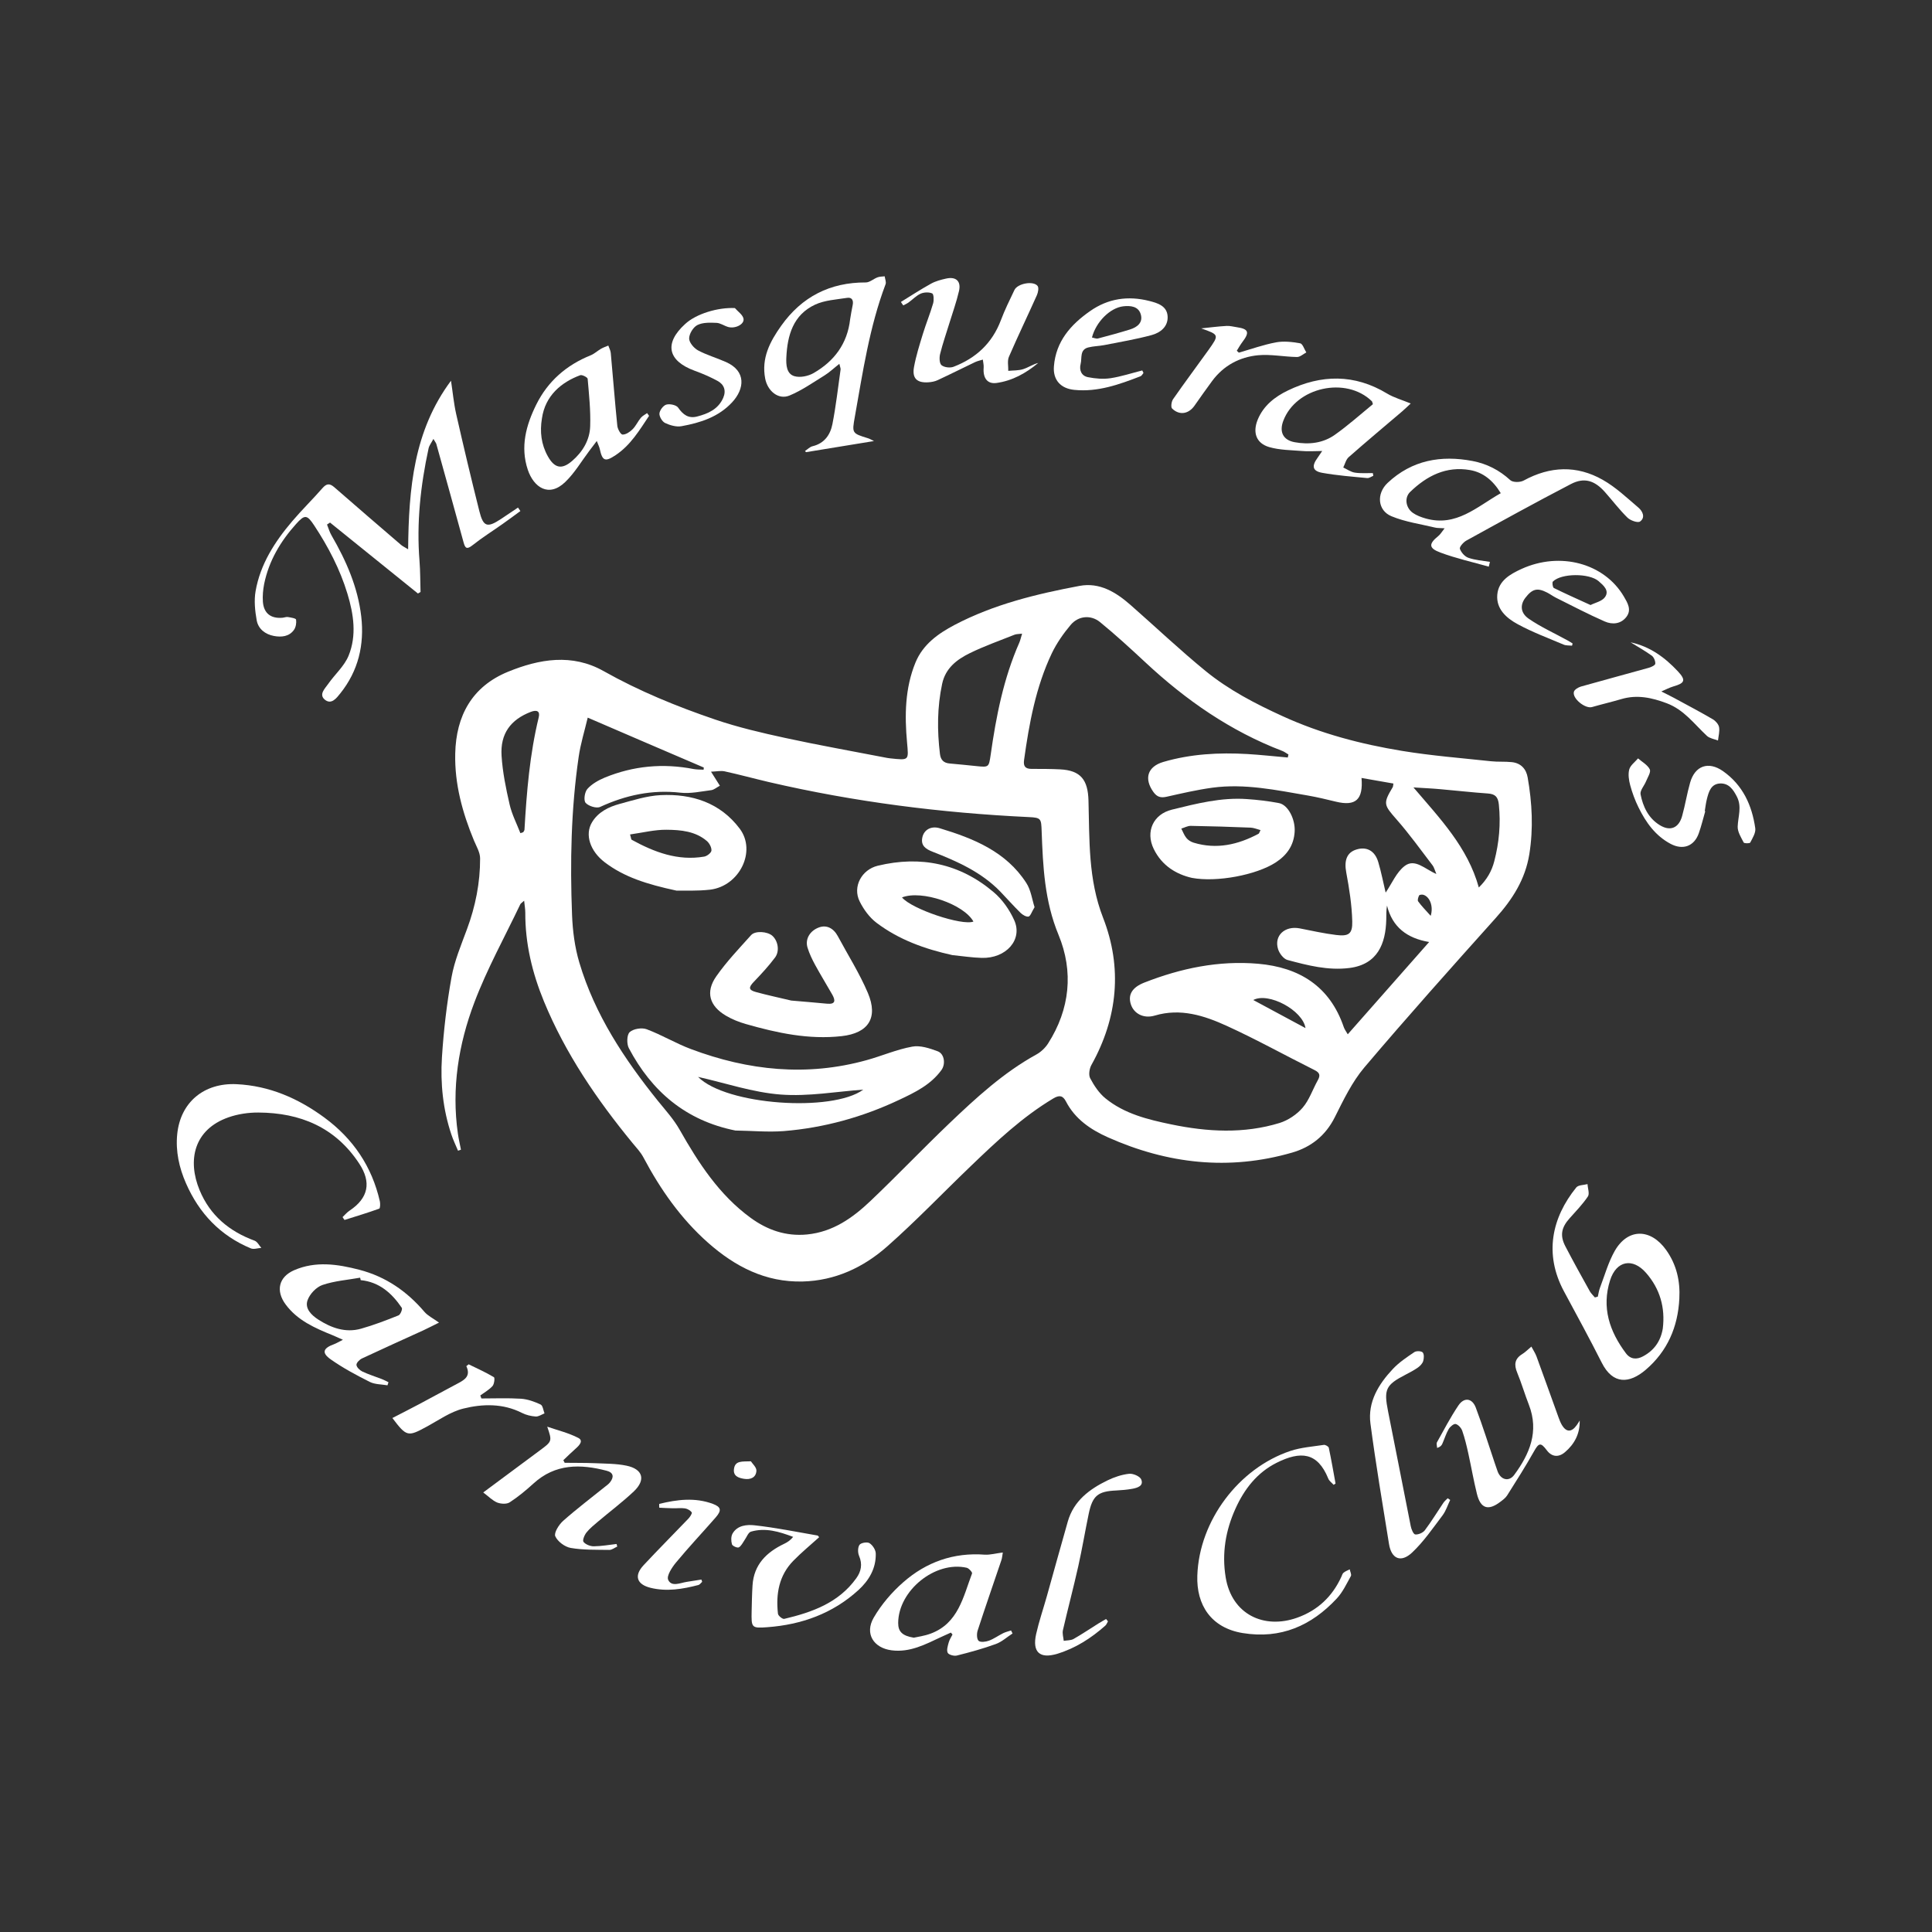 <?xml version="1.0" encoding="utf-8"?>
<!-- Generator: Adobe Illustrator 24.0.3, SVG Export Plug-In . SVG Version: 6.00 Build 0)  -->
<svg version="1.1" id="Layer_1" xmlns="http://www.w3.org/2000/svg" xmlns:xlink="http://www.w3.org/1999/xlink" x="0px" y="0px"
	 viewBox="0 0 283.46 283.46" style="enable-background:new 0 0 283.46 283.46;" xml:space="preserve">
<rect x="0" y="0" width="283.46" height="283.46" fill="#333333" stroke="none"/>
<style type="text/css">
	.st0{fill:#FFFFFF;}
</style>
<path class="st0" d="M76.9,132.15c-0.37,0.34-0.51,0.41-0.56,0.52c-2.28,4.79-4.87,9.46-6.74,14.4c-2.33,6.15-3.37,12.61-2.42,19.25
	c0.11,0.79,0.3,1.57,0.45,2.36c-0.14,0.05-0.29,0.1-0.43,0.15c-0.33-0.79-0.71-1.57-0.98-2.39c-1.23-3.67-1.62-7.49-1.38-11.3
	c0.25-3.94,0.71-7.89,1.41-11.78c0.43-2.4,1.41-4.71,2.26-7.02c1.25-3.36,1.94-6.83,1.93-10.4c0-0.87-0.54-1.76-0.9-2.62
	c-1.69-4.08-2.85-8.29-2.75-12.75c0.12-5.56,2.47-9.85,7.74-12.01c4.6-1.88,9.4-2.71,14.03-0.1c5.22,2.94,10.73,5.19,16.37,7.11
	c3.35,1.14,6.82,1.95,10.28,2.7c4.96,1.08,9.97,1.96,14.95,2.93c0.14,0.03,0.28,0.05,0.42,0.06c2.84,0.3,2.74,0.34,2.5-2.35
	c-0.36-3.94-0.31-7.94,1.24-11.71c1.09-2.65,3.32-4.24,5.73-5.51c5.75-3.02,12.01-4.54,18.34-5.73c2.93-0.55,5.34,0.92,7.47,2.79
	c3.68,3.23,7.23,6.6,11.01,9.69c3.4,2.78,7.29,4.8,11.3,6.63c5.61,2.57,11.51,4.11,17.54,5.1c4.32,0.71,8.7,1.05,13.05,1.52
	c1.01,0.11,2.04,0.02,3.06,0.13c1.33,0.14,2.11,1.01,2.32,2.26c0.65,3.73,0.85,7.46,0.24,11.25c-0.6,3.71-2.48,6.63-4.93,9.36
	c-6.5,7.25-12.99,14.51-19.28,21.93c-1.8,2.13-3.06,4.77-4.33,7.3c-1.36,2.71-3.5,4.39-6.27,5.19c-9.27,2.68-18.28,1.65-27.01-2.24
	c-2.53-1.13-4.82-2.67-6.16-5.26c-0.46-0.89-0.98-0.98-1.89-0.43c-4.52,2.71-8.31,6.29-12.08,9.91c-4.1,3.93-8.03,8.05-12.28,11.8
	c-3.48,3.07-7.62,5.01-12.4,5.13c-5.45,0.13-9.91-2.19-13.88-5.7c-3.99-3.54-6.99-7.83-9.47-12.51c-0.41-0.77-1.03-1.43-1.59-2.1
	c-5.23-6.37-9.84-13.11-13-20.78c-1.72-4.18-2.76-8.49-2.74-13.03C77.07,133.41,76.98,132.92,76.9,132.15z M86.23,105.29
	c-0.45,1.91-1.05,3.82-1.33,5.77c-1.12,7.69-1.27,15.43-0.97,23.17c0.09,2.35,0.4,4.75,1.07,7c2.27,7.63,6.59,14.15,11.53,20.29
	c1.11,1.37,2.32,2.7,3.18,4.22c2.78,4.9,5.81,9.58,10.44,12.95c2.43,1.77,5.15,2.73,8.25,2.43c3.81-0.37,6.71-2.44,9.33-4.93
	c3.91-3.72,7.64-7.63,11.54-11.36c3.94-3.76,7.96-7.46,12.79-10.12c0.67-0.37,1.3-0.97,1.71-1.61c3.22-5.04,3.76-10.56,1.54-15.93
	c-2.06-4.97-2.29-10.04-2.48-15.19c-0.07-1.85-0.05-2.02-1.9-2.1c-12.85-0.61-25.56-2.22-38.09-5.13c-2.18-0.51-4.33-1.1-6.52-1.58
	c-0.56-0.12-1.17,0.02-2,0.05c0.55,0.87,0.89,1.41,1.3,2.06c-0.48,0.25-0.86,0.6-1.27,0.65c-1.5,0.19-3.05,0.54-4.53,0.37
	c-4.16-0.47-8.01,0.36-11.77,2.09c-0.54,0.25-1.71-0.12-2.13-0.6c-0.32-0.37-0.14-1.59,0.26-2.04c0.65-0.73,1.61-1.27,2.54-1.66
	c4.21-1.73,8.56-2.13,13.04-1.26c0.48,0.09,0.98,0.07,1.47,0.1c0.01-0.11,0.02-0.21,0.03-0.32
	C97.69,110.23,92.12,107.83,86.23,105.29z M188.94,111.14c0.03-0.15,0.07-0.29,0.1-0.44c-0.31-0.18-0.59-0.41-0.92-0.53
	c-7.6-2.91-14.13-7.45-20.05-12.97c-2.18-2.03-4.38-4.05-6.68-5.93c-1.35-1.1-3.18-0.92-4.3,0.41c-1.07,1.27-2.05,2.68-2.77,4.17
	c-2.35,4.95-3.32,10.27-4.07,15.65c-0.13,0.93,0.18,1.31,1.1,1.31c1.4,0,2.8,0,4.19,0.07c3.03,0.15,4.08,1.55,4.16,4.58
	c0.16,5.78-0.06,11.54,2.14,17.19c2.85,7.31,2.17,14.65-1.71,21.6c-0.3,0.54-0.44,1.46-0.18,1.95c0.57,1.08,1.3,2.18,2.23,2.94
	c2.79,2.28,6.24,3.12,9.67,3.83c5.3,1.1,10.64,1.4,15.89-0.21c1.25-0.39,2.53-1.25,3.38-2.24c0.98-1.14,1.47-2.68,2.22-4.02
	c0.41-0.73,0.3-1.12-0.49-1.51c-4.29-2.14-8.49-4.48-12.85-6.47c-3.31-1.51-6.78-2.64-10.56-1.52c-1.67,0.5-3.1-0.3-3.53-1.67
	c-0.43-1.37,0.17-2.46,1.99-3.17c5.36-2.1,10.91-3.26,16.69-2.76c6.04,0.53,10.51,3.29,12.56,9.28c0.11,0.33,0.33,0.62,0.59,1.07
	c4-4.53,7.88-8.94,11.94-13.54c-3.24-0.55-5.39-2.17-6.18-5.34c-0.13,0.75-0.09,1.4-0.11,2.04c-0.08,3.54-1.27,6.58-5.39,7.11
	c-3.15,0.4-6.13-0.38-9.09-1.17c-0.58-0.15-1.19-0.95-1.39-1.58c-0.63-1.99,0.99-3.48,3.17-3.06c1.78,0.35,3.56,0.75,5.36,0.97
	c1.83,0.22,2.4-0.15,2.35-2.01c-0.06-2.4-0.44-4.8-0.88-7.16c-0.33-1.75,0.07-2.95,1.52-3.38c1.49-0.45,2.69,0.2,3.18,1.86
	c0.44,1.48,0.73,3.01,1.08,4.47c0.92-1.34,1.57-2.96,2.77-3.89c1.51-1.18,2.97,0.43,4.67,1.16c-0.26-0.62-0.34-0.99-0.55-1.26
	c-1.73-2.26-3.39-4.58-5.26-6.71c-1.91-2.18-2.04-2.35-0.59-4.77c0.06-0.11,0.05-0.26,0.1-0.53c-1.57-0.28-3.1-0.55-4.68-0.82
	c0.27,3.2-0.87,4.18-3.76,3.48c-1.36-0.33-2.72-0.66-4.1-0.9c-4.64-0.8-9.28-1.79-14.03-1.15c-2.26,0.31-4.49,0.83-6.72,1.33
	c-0.85,0.19-1.39,0.03-1.91-0.68c-1.42-1.96-0.9-3.74,1.44-4.43c4.03-1.18,8.17-1.4,12.34-1.16
	C185,110.75,186.97,110.97,188.94,111.14z M149.96,92.97c-0.5,0.07-0.82,0.04-1.1,0.15c-2.2,0.88-4.45,1.67-6.57,2.71
	c-1.9,0.93-3.57,2.2-4.06,4.5c-0.73,3.42-0.74,6.85-0.32,10.3c0.11,0.88,0.56,1.32,1.44,1.39c1.3,0.11,2.6,0.25,3.9,0.38
	c1.83,0.19,1.83,0.18,2.1-1.65c0.8-5.65,1.89-11.22,4.21-16.48C149.71,93.92,149.79,93.52,149.96,92.97z M207.38,115.53
	c3.93,4.61,7.95,8.77,9.59,14.68c1.19-1.16,1.9-2.41,2.27-3.86c0.71-2.73,0.96-5.48,0.67-8.31c-0.12-1.12-0.52-1.54-1.61-1.62
	c-2.32-0.16-4.64-0.43-6.96-0.63C210.15,115.68,208.96,115.63,207.38,115.53z M76.35,122.24c0.14-0.05,0.28-0.09,0.42-0.14
	c0.06-0.12,0.17-0.24,0.18-0.36c0.32-5.54,0.77-11.07,2.09-16.49c0.23-0.94-0.3-1.13-1.15-0.81c-2.97,1.14-4.51,3.2-4.3,6.46
	c0.15,2.39,0.64,4.78,1.18,7.13C75.1,119.48,75.81,120.84,76.35,122.24z M191.54,150.84c-0.4-2.62-5.44-5.31-7.66-4.12
	C186.45,148.11,188.93,149.44,191.54,150.84z M209.91,134.37c0.44-1.45-0.17-2.83-1.09-3.09c-0.19-0.05-0.55-0.01-0.61,0.1
	c-0.13,0.26-0.27,0.7-0.14,0.87C208.56,132.93,209.16,133.53,209.91,134.37z"/>
<path class="st0" d="M59.88,80.59c0.09-8.93,0.82-17.39,6.29-24.73c0.25,1.63,0.4,3.28,0.76,4.89c1.08,4.76,2.21,9.51,3.4,14.25
	c0.58,2.32,1.17,2.47,3.18,1.14c0.83-0.55,1.66-1.11,2.49-1.67c0.12,0.17,0.23,0.34,0.35,0.51c-0.87,0.63-1.72,1.28-2.6,1.89
	c-1.48,1.05-3.02,2.01-4.44,3.14c-0.85,0.67-1.07,0.39-1.3-0.45c-1.32-4.81-2.65-9.61-3.99-14.41c-0.04-0.16-0.17-0.3-0.43-0.75
	c-0.32,0.6-0.62,0.97-0.71,1.39c-1.18,5.44-1.78,10.94-1.33,16.52c0.12,1.51,0.1,3.02,0.15,4.54c-0.13,0.08-0.25,0.15-0.38,0.23
	c-4.3-3.47-8.6-6.94-12.9-10.41c-0.15,0.1-0.29,0.2-0.44,0.29c0.22,0.55,0.38,1.13,0.68,1.63c2.14,3.7,3.84,7.56,4.34,11.85
	c0.48,4.17-0.43,7.99-3.07,11.29c-0.53,0.66-1.31,1.74-2.29,0.91c-0.89-0.76,0.04-1.62,0.52-2.31c0.98-1.4,2.37-2.61,2.99-4.14
	c1.2-2.96,0.74-6.06-0.17-9.06c-1.09-3.6-2.81-6.89-4.87-10.02c-1.07-1.62-1.4-1.65-2.68-0.22c-2.28,2.54-3.98,5.4-4.67,8.77
	c-0.17,0.86-0.25,1.76-0.19,2.63c0.13,1.69,1.15,2.48,2.84,2.35c0.28-0.02,0.56-0.15,0.83-0.11c0.43,0.07,1.18,0.19,1.2,0.38
	c0.07,0.49-0.03,1.12-0.32,1.52c-0.71,0.98-1.83,1.08-2.92,0.88c-1.29-0.24-2.31-1.03-2.54-2.31c-0.25-1.39-0.4-2.89-0.16-4.27
	c0.69-3.95,2.81-7.24,5.37-10.25c1.42-1.67,2.99-3.2,4.43-4.85c0.59-0.67,1.03-0.76,1.73-0.16c3.26,2.85,6.55,5.67,9.83,8.49
	C59.1,80.16,59.39,80.29,59.88,80.59z"/>
<path class="st0" d="M234.43,190.24c0.1-0.44,0.16-0.89,0.32-1.31c0.69-1.82,1.22-3.74,2.17-5.41c1.92-3.34,5.26-3.31,7.53-0.13
	c1.54,2.16,2.08,4.57,1.94,7.15c-0.21,4.14-1.74,7.71-4.94,10.44c-2.37,2.02-4.8,2.22-6.45-1.06c-1.78-3.53-3.68-7-5.55-10.48
	c-2.92-5.46-1.78-10.77,1.82-15.22c0.3-0.37,1.09-0.34,1.65-0.49c0.03,0.62,0.33,1.41,0.05,1.82c-0.77,1.15-1.76,2.16-2.69,3.21
	c-1.2,1.34-1.43,2.51-0.62,4.08c1.16,2.23,2.38,4.43,3.6,6.62c0.19,0.33,0.49,0.6,0.74,0.9
	C234.15,190.31,234.29,190.28,234.43,190.24z M243.96,194.94c0.38-3.07-0.4-5.83-2.44-8.17c-1.99-2.29-4.38-1.8-5.29,1.07
	c-1.27,4-0.08,7.51,2.33,10.72c0.67,0.89,1.58,0.94,2.5,0.44C242.68,198.14,243.65,196.78,243.96,194.94z"/>
<path class="st0" d="M218.43,83.14c-2.37-0.67-4.79-1.21-7.1-2.07c-1.75-0.65-1.72-1.28-0.3-2.43c0.29-0.23,0.49-0.58,0.92-1.13
	c-0.69-0.05-1.04-0.02-1.38-0.1c-2.15-0.52-4.4-0.83-6.42-1.67c-2.03-0.84-2.24-3.31-0.56-4.89c3.55-3.34,7.83-4.1,12.47-3.21
	c2.09,0.4,3.93,1.34,5.53,2.81c0.38,0.35,1.46,0.34,1.97,0.05c3.87-2.11,7.78-2.26,11.59-0.1c1.91,1.08,3.56,2.65,5.25,4.09
	c0.61,0.52,1.04,1.45,0.22,2.03c-0.34,0.23-1.41-0.15-1.84-0.57c-1.19-1.17-2.21-2.52-3.32-3.77c-1.51-1.7-3.04-2.17-4.98-1.16
	c-5.16,2.68-10.25,5.49-15.35,8.3c-0.43,0.24-1.03,0.93-0.94,1.2c0.19,0.54,0.72,1.14,1.25,1.32c1,0.35,2.1,0.42,3.16,0.6
	C218.55,82.68,218.49,82.91,218.43,83.14z M220.19,72.36c-1.17-1.93-2.64-3.06-4.49-3.39c-3.53-0.62-6.36,0.85-8.8,3.2
	c-0.88,0.85-0.66,2.32,0.38,3.07c0.55,0.39,1.23,0.64,1.89,0.83C213.66,77.34,216.68,74.35,220.19,72.36z"/>
<path class="st0" d="M128.23,64.71c-3.48,0.57-6.73,1.1-9.97,1.63c-0.05-0.06-0.1-0.11-0.15-0.17c0.37-0.24,0.71-0.61,1.11-0.7
	c1.74-0.42,2.6-1.68,2.91-3.24c0.52-2.65,0.82-5.34,1.2-8.02c0.02-0.16-0.07-0.34-0.18-0.83c-0.83,0.65-1.45,1.25-2.16,1.69
	c-1.69,1.04-3.34,2.21-5.15,2.96c-1.64,0.68-3.22-0.67-3.57-2.47c-0.59-3.03,0.71-5.46,2.35-7.77c3.02-4.25,7.16-6.37,12.41-6.35
	c0.57,0,1.13-0.53,1.72-0.75c0.32-0.12,0.7-0.11,1.05-0.15c0.05,0.39,0.25,0.84,0.13,1.16c-2.37,6.28-3.34,12.89-4.51,19.45
	c-0.43,2.42-0.43,2.42,1.93,3.15C127.6,64.37,127.83,64.52,128.23,64.71z M124.73,46.84c0.12-0.69,0.22-1.38,0.37-2.06
	c0.15-0.7-0.09-1.19-0.81-1.08c-1.59,0.25-3.29,0.34-4.71,1c-3.21,1.5-4.06,4.49-4.21,7.76c-0.05,1.09,0.03,2.39,1.18,2.73
	c0.84,0.25,2.04,0,2.83-0.46C122.4,52.99,124.33,50.42,124.73,46.84z"/>
<path class="st0" d="M50.26,178.57c0.34-0.32,0.64-0.69,1.03-0.95c2.75-1.83,3.24-4.14,1.4-6.92c-3.5-5.31-8.64-7.44-14.78-7.47
	c-1.46-0.01-3.01,0.22-4.38,0.7c-5.11,1.79-6.05,6.32-4.25,10.68c1.54,3.72,4.35,6.05,8.07,7.42c0.41,0.15,0.67,0.7,0.99,1.06
	c-0.52,0.03-1.11,0.25-1.54,0.07c-4.47-1.86-7.58-5.13-9.51-9.54c-1.01-2.29-1.54-4.72-1.29-7.21c0.47-4.7,3.94-7.56,8.7-7.34
	c4.83,0.23,9.05,2.08,12.88,4.89c4.21,3.09,6.98,7.17,8.15,12.29c0.08,0.35,0.05,1.03-0.09,1.08c-1.68,0.61-3.39,1.12-5.09,1.66
	C50.44,178.85,50.35,178.71,50.26,178.57z"/>
<path class="st0" d="M56.85,203.25c-0.87-0.15-1.83-0.12-2.58-0.49c-1.97-0.99-3.94-2.04-5.74-3.31c-1.38-0.97-1.14-1.65,0.5-2.24
	c0.32-0.12,0.62-0.31,1.28-0.64c-0.73-0.32-1.11-0.5-1.49-0.66c-2.6-1.05-5.17-2.17-6.91-4.52c-1.49-2.01-1.02-4.04,1.25-5.03
	c3.16-1.37,6.37-0.89,9.57-0.06c3.87,1.01,6.98,3.16,9.55,6.18c0.49,0.57,1.23,0.92,2.13,1.57c-0.88,0.44-1.59,0.8-2.31,1.14
	c-3,1.37-6.01,2.72-8.99,4.12c-0.36,0.17-0.83,0.64-0.81,0.95c0.03,0.35,0.48,0.78,0.85,0.96c0.92,0.44,1.91,0.74,2.86,1.11
	c0.34,0.13,0.66,0.31,0.99,0.47C56.94,202.95,56.9,203.1,56.85,203.25z M52.92,187.82c-0.03-0.12-0.05-0.24-0.08-0.36
	c-1.85,0.33-3.77,0.47-5.53,1.07c-0.91,0.31-1.87,1.33-2.19,2.25c-0.43,1.22,0.6,2.2,1.6,2.84c1.89,1.21,3.97,1.96,6.23,1.33
	c1.88-0.53,3.71-1.23,5.52-1.96c0.28-0.11,0.61-0.92,0.48-1.11C57.49,189.73,55.65,188.09,52.92,187.82z"/>
<path class="st0" d="M231.77,208.42c0.05,1.93-0.77,3.46-2.16,4.64c-0.97,0.83-1.96,0.67-2.66-0.27c-0.91-1.21-1.18-1.12-1.93,0.23
	c-1.22,2.17-2.56,4.27-3.89,6.38c-0.24,0.38-0.64,0.67-1.01,0.95c-1.77,1.35-2.9,0.99-3.43-1.18c-0.48-1.94-0.82-3.91-1.25-5.87
	c-0.25-1.14-0.52-2.28-0.9-3.37c-0.14-0.41-0.57-0.9-0.96-1c-0.28-0.07-0.83,0.39-1.03,0.74c-0.39,0.67-0.62,1.45-0.94,2.17
	c-0.11,0.25-0.31,0.46-0.76,0.6c-0.01-0.28-0.13-0.62-0.02-0.83c1.02-1.83,1.99-3.69,3.15-5.41c0.83-1.23,2.01-1.08,2.54,0.31
	c1.02,2.7,1.88,5.46,2.8,8.19c0.13,0.4,0.27,0.79,0.41,1.19c0.46,1.24,1.66,1.55,2.43,0.51c2.27-3.08,3.67-6.37,2.16-10.28
	c-0.61-1.56-1.08-3.18-1.72-4.73c-0.48-1.16-0.38-2.03,0.74-2.72c0.43-0.26,0.79-0.64,1.34-1.1c0.28,0.53,0.58,0.97,0.76,1.46
	c1.09,2.97,2.15,5.96,3.23,8.94c0.13,0.35,0.26,0.7,0.44,1.02c0.66,1.17,1.45,1.2,2.23,0.1
	C231.5,208.87,231.63,208.64,231.77,208.42z"/>
<path class="st0" d="M195.67,217.85c-0.27-0.3-0.65-0.56-0.79-0.92c-1.58-3.89-4.07-4.06-7.56-2.32c-2.88,1.44-4.76,3.87-6.05,6.73
	c-1.45,3.2-2.02,6.55-1.44,10.09c0.89,5.41,5.59,7.66,10.48,5.92c3.01-1.07,5.16-3.1,6.49-6c0.1-0.21,0.16-0.48,0.33-0.61
	c0.26-0.21,0.59-0.33,0.9-0.49c0.06,0.33,0.29,0.76,0.17,0.98c-0.63,1.14-1.2,2.37-2.07,3.3c-3.72,3.99-8.21,5.98-13.8,5.07
	c-4.64-0.76-6.81-4.12-6.66-8.43c0.27-8.05,6.07-15.75,13.65-18.29c1.57-0.52,3.27-0.64,4.92-0.89c0.22-0.03,0.68,0.23,0.72,0.43
	c0.37,1.74,0.67,3.49,0.99,5.24C195.86,217.73,195.77,217.79,195.67,217.85z"/>
<path class="st0" d="M147.13,227.78c-0.08,0.47-0.1,0.82-0.21,1.13c-1.16,3.44-2.36,6.87-3.48,10.32c-0.15,0.46-0.14,1.25,0.14,1.51
	c0.28,0.25,1.04,0.15,1.51-0.02c0.73-0.27,1.39-0.75,2.09-1.1c0.36-0.18,0.77-0.27,1.16-0.4c0.07,0.15,0.15,0.29,0.22,0.44
	c-0.82,0.53-1.57,1.23-2.46,1.55c-1.87,0.68-3.79,1.21-5.72,1.69c-0.41,0.1-1.18-0.11-1.33-0.4c-0.2-0.39,0.01-1.02,0.14-1.51
	c0.11-0.41,0.37-0.79,0.56-1.18c-0.08-0.09-0.16-0.19-0.24-0.28c-0.47,0.21-0.94,0.42-1.41,0.64c-2.32,1.08-4.58,2.31-7.29,1.96
	c-2.64-0.34-3.98-2.45-2.62-4.79c1.12-1.93,2.65-3.72,4.33-5.19c3.38-2.97,7.4-4.4,11.98-4.05
	C145.31,228.14,146.13,227.9,147.13,227.78z M134.07,240.28c0.52-0.12,1.54-0.25,2.48-0.6c4.06-1.51,4.77-5.4,6.07-8.83
	c0.06-0.16-0.46-0.75-0.78-0.83c-4.63-1.05-10.03,3.34-10.06,8.09C131.77,239.39,132.39,240.01,134.07,240.28z"/>
<path class="st0" d="M95.23,61.01c-1.41,2.11-2.71,4.31-4.91,5.77c-1.53,1.02-1.94,0.86-2.32-0.89c-0.06-0.3-0.21-0.58-0.44-1.19
	c-0.46,0.61-0.77,1.01-1.07,1.41c-1.17,1.55-2.17,3.27-3.55,4.6c-2.43,2.35-4.64,0.77-5.5-1.78c-1.13-3.37-0.26-6.54,1.24-9.57
	c1.7-3.43,4.43-5.8,7.98-7.23c0.55-0.22,1-0.66,1.52-0.96c0.34-0.19,0.71-0.32,1.07-0.47c0.12,0.36,0.33,0.72,0.36,1.09
	c0.33,3.56,0.6,7.13,0.96,10.68c0.05,0.48,0.49,1.28,0.77,1.29c0.49,0.01,1.07-0.38,1.46-0.77c0.49-0.48,0.78-1.16,1.22-1.69
	c0.24-0.29,0.61-0.46,0.92-0.69C95.04,60.76,95.14,60.88,95.23,61.01z M79.51,61.4c-0.32,1.94-0.11,3.8,0.87,5.55
	c0.98,1.75,2.05,1.99,3.57,0.67c1.54-1.33,2.58-3.06,2.64-5.08c0.08-2.32-0.17-4.65-0.37-6.96c-0.02-0.22-0.81-0.63-1.09-0.53
	C82.39,56.07,79.99,58.02,79.51,61.4z"/>
<path class="st0" d="M206.98,59.2c-0.49,0.45-0.86,0.82-1.26,1.16c-2.62,2.23-5.26,4.44-7.84,6.71c-0.4,0.35-0.54,1-0.8,1.52
	c0.56,0.26,1.1,0.66,1.69,0.75c0.87,0.14,1.76,0.06,2.65,0.07c0.02,0.13,0.04,0.27,0.07,0.4c-0.3,0.12-0.61,0.36-0.9,0.33
	c-2.21-0.21-4.43-0.38-6.61-0.77c-1.42-0.26-1.56-0.99-0.67-2.2c0.16-0.22,0.3-0.44,0.68-1c-1.18,0.01-2.07,0.08-2.95,0
	c-1.61-0.13-3.28-0.13-4.81-0.57c-1.93-0.56-2.47-2.14-1.7-4.03c0.85-2.07,2.54-3.37,4.43-4.28c4.89-2.36,9.77-2.44,14.55,0.45
	C204.5,58.34,205.67,58.66,206.98,59.2z M201.43,59.3c-0.09-0.26-0.1-0.38-0.15-0.43c-3.8-3.7-11.15-2.06-13,2.88
	c-0.61,1.62-0.03,2.82,1.67,3.13c2.08,0.38,4.16,0.15,5.9-1.09C197.78,62.43,199.55,60.84,201.43,59.3z"/>
<path class="st0" d="M70.9,218.97c2.94-2.18,5.62-4.17,8.31-6.17c1.81-1.34,1.81-1.34,1.08-3.48c1.53,0.53,3.13,0.91,4.56,1.65
	c0.79,0.41,0.15,1.09-0.37,1.55c-0.63,0.55-1.22,1.14-1.83,1.72c0.07,0.13,0.13,0.25,0.2,0.38c1.49,0.02,2.99,0,4.48,0.06
	c1.53,0.07,3.09,0.05,4.58,0.36c2.42,0.5,2.87,2.08,1.09,3.77c-1.65,1.56-3.49,2.94-5.23,4.41c-0.6,0.51-1.23,1.01-1.72,1.62
	c-0.3,0.37-0.62,1.16-0.44,1.38c0.3,0.38,0.98,0.65,1.5,0.65c1.12-0.01,2.23-0.21,3.35-0.34c0.03,0.13,0.06,0.26,0.1,0.38
	c-0.39,0.17-0.78,0.5-1.17,0.49c-1.89-0.03-3.81,0.03-5.66-0.29c-0.86-0.15-1.92-0.94-2.26-1.71c-0.22-0.5,0.52-1.7,1.14-2.25
	c1.98-1.76,4.1-3.36,6.16-5.02c0.25-0.2,0.53-0.39,0.73-0.65c0.6-0.76,0.53-1.42-0.48-1.69c-3.85-1.01-7.54-1.06-10.74,1.86
	c-1.1,1-2.25,1.96-3.5,2.77c-0.44,0.29-1.29,0.24-1.83,0.03C72.25,220.16,71.69,219.56,70.9,218.97z"/>
<path class="st0" d="M132.18,44.3c1.46-0.9,2.9-1.84,4.4-2.67c0.68-0.38,1.47-0.59,2.24-0.76c1.45-0.32,2.22,0.39,1.88,1.84
	c-0.37,1.58-0.92,3.13-1.4,4.68c-0.46,1.51-0.99,3.01-1.37,4.55c-0.13,0.52-0.11,1.38,0.21,1.64c0.4,0.33,1.26,0.43,1.77,0.23
	c3.28-1.26,5.66-3.45,6.93-6.81c0.57-1.52,1.3-2.99,2-4.46c0.46-0.95,2.76-1.38,3.39-0.59c0.21,0.27,0.08,0.95-0.1,1.36
	c-1.35,3.02-2.79,6-4.1,9.03c-0.26,0.59-0.08,1.38-0.1,2.07c0.73-0.07,1.5-0.03,2.19-0.25c0.75-0.24,1.42-0.71,2.21-0.91
	c-1.8,1.5-3.8,2.62-6.13,2.94c-1.34,0.18-2-0.72-1.88-2.26c0.03-0.38-0.08-0.78-0.12-1.17c-0.37,0.12-0.77,0.2-1.12,0.36
	c-1.84,0.88-3.67,1.8-5.52,2.66c-0.41,0.19-0.89,0.28-1.35,0.31c-1.68,0.11-2.41-0.58-2.11-2.24c0.3-1.64,0.81-3.25,1.3-4.85
	c0.46-1.51,1.07-2.98,1.51-4.5c0.13-0.46,0.09-1.35-0.14-1.45c-0.47-0.21-1.19-0.18-1.68,0.03c-0.66,0.29-1.19,0.87-1.79,1.3
	c-0.24,0.17-0.51,0.29-0.77,0.43C132.41,44.65,132.29,44.48,132.18,44.3z"/>
<path class="st0" d="M212.77,220.07c-0.37,0.76-0.62,1.6-1.12,2.26c-1.42,1.88-2.77,3.86-4.47,5.46c-1.64,1.54-3.04,0.93-3.39-1.27
	c-0.95-5.88-1.94-11.75-2.72-17.65c-0.42-3.18,1.19-5.78,3.28-8.01c0.91-0.97,2.05-1.73,3.16-2.48c0.29-0.2,1.02-0.17,1.22,0.04
	c0.23,0.25,0.2,0.87,0.08,1.27c-0.11,0.36-0.44,0.71-0.76,0.94c-0.57,0.4-1.19,0.73-1.81,1.05c-2.95,1.52-3.23,2.17-2.58,5.42
	c1.13,5.6,2.2,11.21,3.32,16.81c0.09,0.46,0.39,1.19,0.66,1.22c0.45,0.05,1.12-0.24,1.4-0.6c0.98-1.3,1.82-2.69,2.73-4.04
	c0.17-0.25,0.42-0.45,0.63-0.67C212.52,219.9,212.65,219.98,212.77,220.07z"/>
<path class="st0" d="M162.56,237.88c-0.13,0.21-0.21,0.47-0.39,0.63c-2.08,1.84-4.37,3.32-7.05,4.13c-2.57,0.78-3.69-0.24-3.1-2.89
	c0.42-1.86,1.04-3.67,1.56-5.51c1.03-3.67,2.04-7.35,3.09-11.02c0.87-3.02,3.17-4.73,5.82-6.02c0.99-0.48,2.09-0.85,3.18-0.97
	c0.58-0.06,1.58,0.37,1.77,0.83c0.39,0.95-0.55,1.23-1.29,1.37c-0.77,0.14-1.56,0.21-2.35,0.25c-2.72,0.12-3.51,0.75-4.07,3.45
	c-0.53,2.55-0.96,5.13-1.53,7.68c-0.7,3.13-1.53,6.24-2.25,9.37c-0.11,0.49,0.07,1.04,0.12,1.56c0.49-0.08,1.04-0.05,1.44-0.27
	c1.25-0.71,2.44-1.52,3.66-2.28c0.36-0.23,0.74-0.43,1.11-0.65C162.37,237.65,162.46,237.77,162.56,237.88z"/>
<path class="st0" d="M230.65,94.73c-0.41-0.04-0.87,0-1.23-0.15c-2.26-0.96-4.58-1.82-6.73-2.99c-1.65-0.89-3.2-2.23-3.01-4.35
	c0.18-2.04,1.88-3,3.56-3.77c5.68-2.58,12.14-0.83,15.01,4.05c0.54,0.92,1.17,1.94,0.38,2.98c-0.81,1.07-2.08,1.17-3.19,0.68
	c-2.42-1.06-4.76-2.29-7.13-3.47c-0.46-0.23-0.87-0.54-1.32-0.77c-1.44-0.74-2.18-0.55-3.2,0.78c-0.76,1-0.75,2.19,0.49,3.05
	c1.78,1.23,3.78,2.13,5.69,3.18c0.26,0.14,0.51,0.3,0.76,0.46C230.7,94.51,230.67,94.62,230.65,94.73z M233.36,88.77
	c0.66-0.34,1.68-0.54,2.12-1.16c0.69-0.96-0.23-1.73-0.93-2.34c-1.38-1.2-5.47-1.18-6.71,0.05c-0.14,0.14-0.03,0.87,0.14,0.95
	C229.65,87.1,231.35,87.85,233.36,88.77z"/>
<path class="st0" d="M120.18,225.54c-1.28,1.16-2.59,2.23-3.77,3.44c-2.13,2.17-2.59,4.89-2.27,7.78c0.03,0.3,0.67,0.82,0.92,0.76
	c4.09-0.97,7.97-2.34,10.57-5.96c0.73-1.01,0.93-2.07,0.41-3.29c-0.2-0.47-0.2-1.24,0.07-1.62c0.22-0.3,1.13-0.45,1.46-0.24
	c0.46,0.29,0.91,0.98,0.92,1.51c0.06,2.19-1,3.97-2.56,5.39c-3.77,3.43-8.33,5.06-13.34,5.43c-2.35,0.18-2.36,0.07-2.31-2.37
	c0.03-1.25,0.05-2.51,0.13-3.76c0.19-3.06,2.05-4.87,4.65-6.11c0.47-0.22,0.9-0.51,1.31-1.01c-2.04-0.77-4.06-1.39-6.19-0.77
	c-0.4,0.12-0.63,0.81-0.94,1.24c-0.27,0.38-0.48,0.88-0.85,1.07c-0.22,0.11-0.94-0.21-1-0.46c-0.14-0.49-0.15-1.15,0.09-1.57
	c0.71-1.23,2.12-1.33,3.23-1.21c3.1,0.34,6.16,0.97,9.24,1.5C120.06,225.33,120.14,225.5,120.18,225.54z"/>
<path class="st0" d="M167.77,54.72c-0.14,0.16-0.25,0.41-0.43,0.48c-3.13,1.21-6.28,2.35-9.73,2c-2-0.2-3.14-1.47-2.98-3.46
	c0.29-3.65,2.46-6.11,5.31-8.1c2.65-1.86,5.58-2.27,8.66-1.49c1.2,0.3,2.61,0.71,2.71,2.24c0.1,1.52-1.05,2.42-2.34,2.77
	c-2.28,0.62-4.62,1.01-6.95,1.47c-0.77,0.15-1.57,0.15-2.33,0.34c-1.31,0.32-0.92,1.55-1.14,2.42c-0.24,0.94,0.13,1.77,1.09,1.95
	c1.07,0.21,2.22,0.31,3.29,0.15c1.57-0.24,3.11-0.75,4.66-1.14C167.65,54.47,167.71,54.6,167.77,54.72z M160.21,49.52
	c0.3,0.05,0.63,0.21,0.89,0.14c1.57-0.41,3.14-0.84,4.69-1.32c1.07-0.33,1.94-1.02,1.58-2.23c-0.35-1.17-1.48-1.29-2.56-1.17
	C162.88,45.16,160.81,47.21,160.21,49.52z"/>
<path class="st0" d="M250.19,119.03c-0.31,1.07-0.57,2.16-0.94,3.21c-0.67,1.92-2.33,2.53-4.14,1.57c-2.24-1.19-3.63-3.15-4.71-5.35
	c-0.51-1.03-0.92-2.14-1.22-3.25c-0.2-0.74-0.33-1.61-0.14-2.32c0.17-0.61,0.84-1.09,1.29-1.62c0.6,0.52,1.39,0.95,1.72,1.6
	c0.2,0.4-0.3,1.17-0.54,1.75c-0.26,0.66-0.92,1.36-0.81,1.92c0.35,1.8,1.14,3.48,2.78,4.5c1.56,0.98,2.83,0.46,3.32-1.32
	c0.45-1.61,0.71-3.28,1.17-4.89c0.71-2.5,2.7-3.19,4.84-1.68c2.89,2.04,4.24,5,4.72,8.38c0.09,0.66-0.4,1.43-0.74,2.09
	c-0.07,0.14-0.89,0.14-0.96-0.01c-0.38-0.74-0.91-1.56-0.88-2.34c0.05-1.46,0.64-2.9-0.11-4.37c-0.54-1.06-1.18-2-2.47-1.95
	c-1.33,0.06-1.66,1.19-1.93,2.25c-0.15,0.59-0.22,1.19-0.32,1.79C250.14,119.01,250.16,119.02,250.19,119.03z"/>
<path class="st0" d="M239.24,94.24c2.85,0.61,5.04,2.23,6.93,4.25c1.22,1.3,1.03,1.74-0.62,2.21c-0.62,0.18-1.2,0.5-1.8,0.75
	c0.61,0.31,1.23,0.61,1.83,0.93c1.91,1.04,3.84,2.05,5.72,3.15c0.41,0.24,0.84,0.73,0.92,1.16c0.11,0.62-0.09,1.3-0.16,1.96
	c-0.55-0.22-1.21-0.31-1.62-0.68c-1.86-1.73-3.35-3.83-5.9-4.79c-2.21-0.83-4.35-1.29-6.66-0.61c-1.43,0.42-2.88,0.76-4.31,1.17
	c-0.99,0.28-2.92-1.27-2.65-2.24c0.09-0.33,0.63-0.65,1.03-0.77c3.31-0.94,6.64-1.82,9.95-2.75c0.37-0.1,0.94-0.37,0.96-0.6
	c0.03-0.38-0.2-0.94-0.5-1.17C241.38,95.5,240.29,94.89,239.24,94.24z"/>
<path class="st0" d="M107.82,45.2c0.45,0.52,1.18,1,1.27,1.58c0.13,0.82-1.25,1.49-2.27,1.19c-0.58-0.17-1.13-0.58-1.7-0.6
	c-0.94-0.04-2-0.08-2.8,0.32c-0.61,0.31-1.2,1.27-1.21,1.96c-0.01,0.59,0.69,1.42,1.29,1.75c1.3,0.7,2.76,1.11,4.12,1.72
	c2.99,1.33,2.72,3.93,0.91,5.89c-2,2.17-4.67,3.02-7.44,3.52c-0.76,0.14-1.69-0.13-2.41-0.47c-0.42-0.2-0.86-0.94-0.83-1.39
	c0.04-0.48,0.57-1.19,1.02-1.31c0.51-0.14,1.45,0.06,1.72,0.44c0.72,1.04,1.51,1.64,2.79,1.31c1.62-0.42,3.1-1.07,3.83-2.74
	c0.46-1.07,0.13-1.97-0.86-2.5c-1.06-0.57-2.18-1.06-3.32-1.47c-3.97-1.45-4.52-4.02-1.43-6.84
	C102.13,46.03,105.35,45.08,107.82,45.2z"/>
<path class="st0" d="M181.76,51.74c1.81-0.52,3.6-1.16,5.45-1.51c1.14-0.21,2.39-0.07,3.55,0.14c0.37,0.07,0.6,0.87,0.9,1.34
	c-0.46,0.24-0.92,0.68-1.37,0.67c-1.9-0.03-3.83-0.43-5.7-0.26c-2.72,0.26-5.06,1.51-6.74,3.77c-0.89,1.2-1.74,2.42-2.6,3.64
	c-0.86,1.22-2.21,1.45-3.28,0.41c-0.21-0.2-0.1-1.03,0.14-1.37c1.7-2.45,3.49-4.83,5.22-7.25c1.56-2.2,1.54-2.21-1.09-3.14
	c1.24-0.13,2.48-0.29,3.72-0.36c0.5-0.03,1.02,0.12,1.52,0.19c1.71,0.25,1.89,0.75,0.81,2.16c-0.31,0.41-0.56,0.86-0.83,1.29
	C181.56,51.54,181.66,51.64,181.76,51.74z"/>
<path class="st0" d="M70.63,205.18c1.94,0,3.89-0.08,5.82,0.04c0.98,0.07,1.97,0.43,2.87,0.85c0.32,0.15,0.39,0.85,0.57,1.3
	c-0.43,0.17-0.88,0.49-1.3,0.46c-0.68-0.05-1.4-0.22-2.01-0.53c-2.78-1.41-5.75-1.34-8.58-0.64c-1.93,0.47-3.67,1.73-5.47,2.7
	c-2.69,1.46-2.89,1.43-4.96-1.31c1.33-0.69,2.63-1.34,3.92-2.03c1.93-1.02,3.84-2.08,5.78-3.1c0.98-0.52,1.8-1.08,1.15-2.48
	c0.11-0.09,0.23-0.18,0.34-0.27c1.25,0.61,2.52,1.18,3.71,1.89c0.15,0.09,0.05,1-0.2,1.29c-0.5,0.56-1.19,0.94-1.8,1.39
	C70.52,204.89,70.57,205.03,70.63,205.18z"/>
<path class="st0" d="M96.72,220.65c2.61-0.64,5.25-0.98,7.88,0c1.22,0.46,1.29,0.96,0.41,1.98c-1.93,2.21-3.95,4.35-5.82,6.61
	c-0.6,0.72-1.41,1.96-1.16,2.54c0.49,1.11,1.8,0.44,2.78,0.3c0.7-0.1,1.4-0.22,2.1-0.33c0.04,0.11,0.08,0.22,0.11,0.33
	c-0.18,0.16-0.34,0.41-0.55,0.47c-2.31,0.6-4.65,1-7.03,0.41c-2.02-0.5-2.45-1.78-1.01-3.32c2.16-2.32,4.4-4.56,6.59-6.85
	c0.23-0.25,0.56-0.76,0.47-0.89c-0.2-0.29-0.62-0.53-0.98-0.59c-0.59-0.09-1.2,0-1.81-0.02c-0.66-0.01-1.31-0.05-1.97-0.08
	C96.71,221.02,96.71,220.84,96.72,220.65z"/>
<path class="st0" d="M110.17,214.4c0.22,0.35,0.83,0.88,0.81,1.38c-0.05,1-0.86,1.35-1.82,1.19c-0.82-0.13-1.62-0.41-1.47-1.46
	C107.86,214.27,108.88,214.45,110.17,214.4z"/>
<path class="st0" d="M107.9,165.87c-7.27-1.46-12.28-5.73-15.64-12.09c-0.33-0.63-0.3-1.96,0.13-2.35c0.53-0.49,1.78-0.69,2.49-0.42
	c2.22,0.83,4.28,2.08,6.5,2.91c8.42,3.16,17.01,4.06,25.78,1.62c2.24-0.62,4.41-1.57,6.68-1.98c1.17-0.22,2.55,0.24,3.73,0.68
	c0.99,0.36,1.2,1.86,0.56,2.75c-1.57,2.17-3.89,3.29-6.21,4.38c-5.36,2.53-11.01,4.1-16.92,4.58
	C112.66,166.13,110.27,165.9,107.9,165.87z M102.42,158c4.09,4.15,19.66,5.22,24.24,1.87c-3.86,0.27-8.03,1.03-12.12,0.72
	C110.46,160.28,106.46,158.91,102.42,158z"/>
<path class="st0" d="M139.72,140.13c-4.02-0.89-7.83-2.25-11.12-4.74c-1.03-0.78-1.89-1.96-2.47-3.13c-1.08-2.17,0.3-4.67,2.65-5.24
	c6.31-1.52,12.05-0.32,17,3.87c1.27,1.07,2.33,2.58,3.02,4.11c1.3,2.85-1.18,5.65-4.78,5.54
	C142.59,140.5,141.16,140.27,139.72,140.13z M132.34,131.67c1.42,1.72,8.84,4.19,10.48,3.54
	C141.41,132.66,135.23,130.53,132.34,131.67z"/>
<path class="st0" d="M99.25,130.67c-4.36-0.94-7.68-1.99-10.53-4.16c-2.15-1.64-2.94-4.07-1.87-5.85c0.91-1.53,2.46-2.28,4.09-2.72
	c1.97-0.53,3.97-1.18,5.99-1.28c4.59-0.22,8.74,1.11,11.6,4.92c2.49,3.31-0.04,8.43-4.34,8.95
	C102.26,130.75,100.29,130.65,99.25,130.67z M92.44,122.43c0.16,0.53,0.15,0.73,0.24,0.78c3.32,1.82,6.77,3.13,10.64,2.47
	c0.41-0.07,1.03-0.55,1.06-0.88c0.04-0.45-0.29-1.07-0.65-1.39c-1.69-1.46-3.84-1.65-5.92-1.67
	C96.07,121.72,94.34,122.16,92.44,122.43z"/>
<path class="st0" d="M116.09,146.8c1.64,0.14,3.45,0.29,5.25,0.46c1.27,0.12,1.24-0.49,0.77-1.33c-0.83-1.46-1.71-2.88-2.51-4.35
	c-0.44-0.81-0.85-1.66-1.12-2.54c-0.39-1.27,0.36-2.49,1.68-2.97c1.08-0.4,2.11,0.08,2.75,1.26c1.49,2.78,3.2,5.47,4.43,8.37
	c1.53,3.63,0.08,5.88-3.85,6.32c-4.81,0.54-9.46-0.46-14.04-1.77c-1.02-0.29-2.03-0.69-2.94-1.23c-2.42-1.42-3.03-3.46-1.43-5.76
	c1.51-2.16,3.35-4.09,5.12-6.06c0.61-0.68,2.39-0.54,3.11,0.09c0.83,0.73,1.12,2.24,0.4,3.2c-0.94,1.26-2.02,2.42-3.11,3.56
	c-0.79,0.82-0.79,1.2,0.31,1.5C112.55,146,114.24,146.36,116.09,146.8z"/>
<path class="st0" d="M151.79,133.1c-0.43,0.71-0.61,1.32-0.89,1.38c-0.35,0.06-0.87-0.26-1.17-0.55c-1.03-1.01-1.98-2.09-2.98-3.13
	c-2.77-2.85-6.3-4.42-9.91-5.83c-1-0.39-1.79-0.89-1.51-2.13c0.24-1.08,1.26-1.71,2.55-1.32c4.96,1.5,9.73,3.42,12.7,8.03
	C151.26,130.6,151.43,131.99,151.79,133.1z"/>
<path class="st0" d="M174.87,128.8c-2.23-0.51-4.38-1.74-5.6-4.25c-1.23-2.53-0.07-5.09,2.67-5.76c3.62-0.89,7.24-1.82,11.01-1.55
	c1.57,0.11,3.15,0.29,4.7,0.59c1.34,0.25,2.41,2.38,2.3,4.19c-0.12,2.04-1.16,3.48-2.83,4.55
	C184.33,128.36,178.55,129.49,174.87,128.8z M184.94,121.79c-0.53-0.14-0.98-0.34-1.45-0.36c-2.93-0.12-5.85-0.21-8.78-0.26
	c-0.46-0.01-0.92,0.26-1.39,0.4c0.24,0.46,0.42,0.98,0.75,1.38c0.25,0.31,0.65,0.56,1.04,0.68c3.37,1.03,6.52,0.31,9.54-1.3
	C184.75,122.27,184.78,122.1,184.94,121.79z"/>
</svg>
